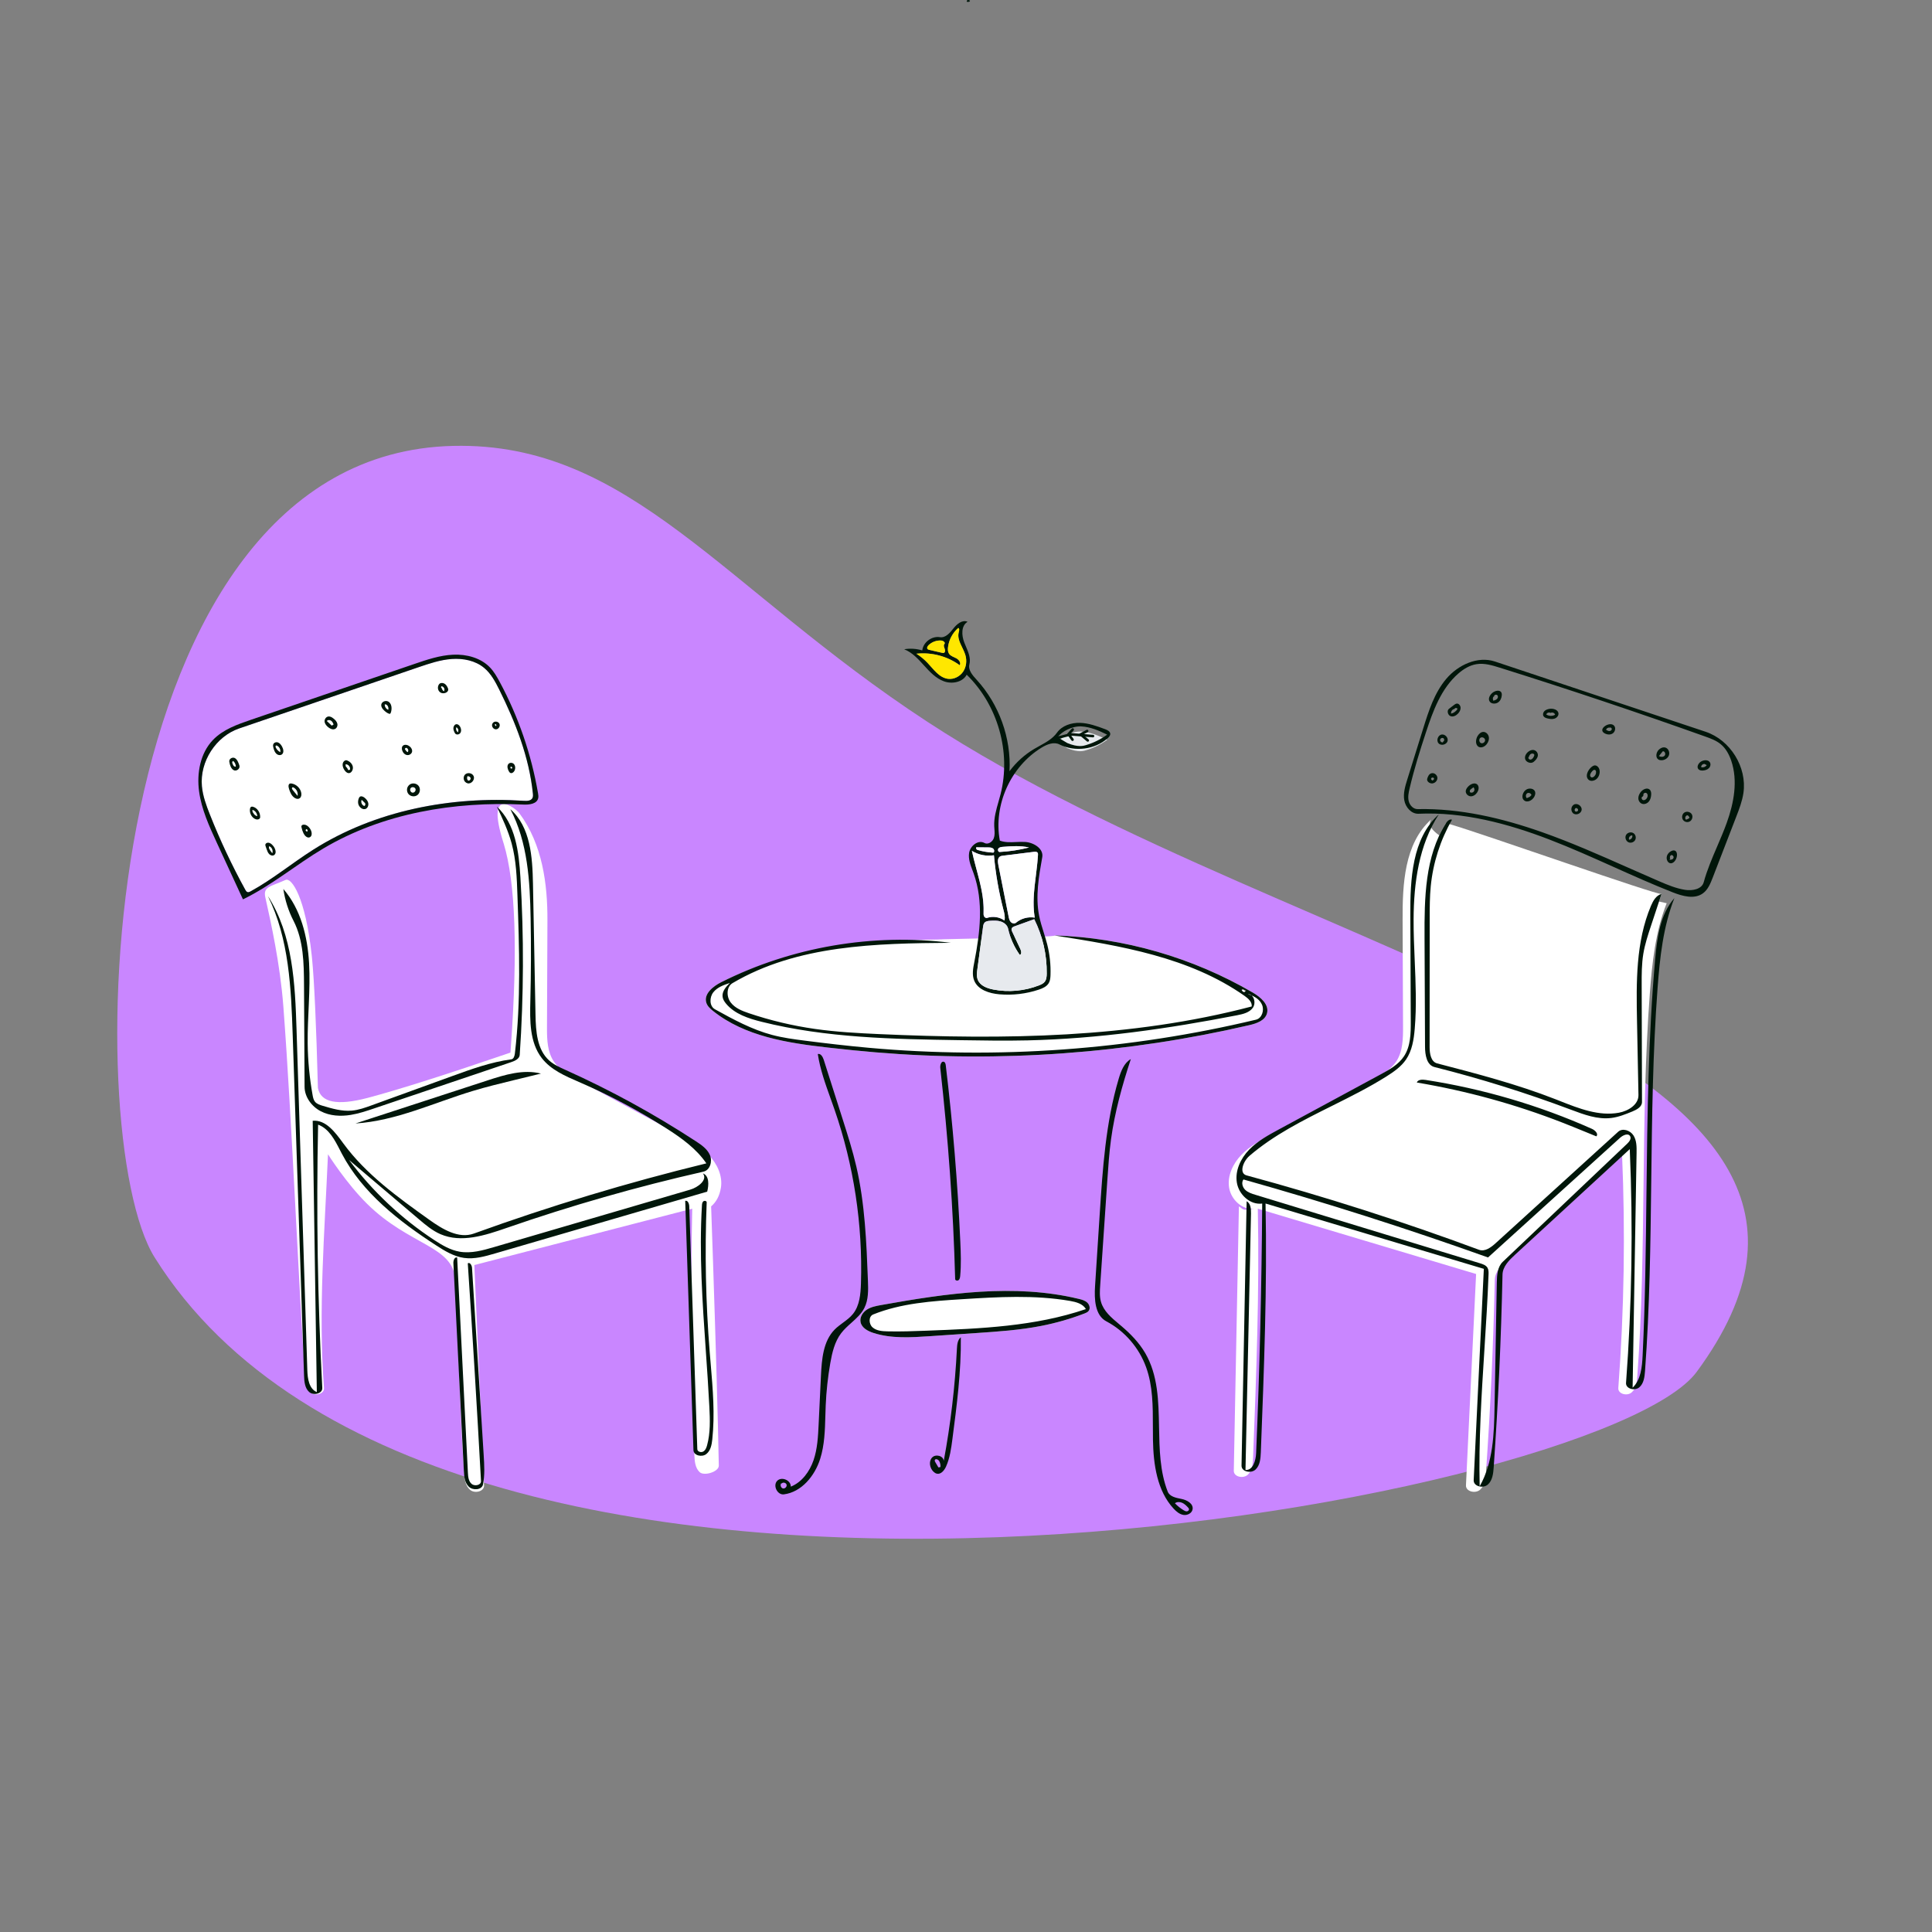 <svg width="380" height="380" viewBox="0 0 380 380" fill="none" xmlns="http://www.w3.org/2000/svg">
<rect x="0" y="0" width="380" height="380" fill="#808080" stroke="none"/>
<path fill-rule="evenodd" clip-rule="evenodd" d="M208.01 146.02C208.824 144.881 210.875 143.8 212.67 143.888C214.465 143.977 216.156 144.72 217.767 145.509C216.537 146.406 215.153 147.096 213.692 147.54C213.23 147.681 212.185 148.096 209.928 147.164" fill="#E7EAEE"/>
<path fill-rule="evenodd" clip-rule="evenodd" d="M333.713 269.836C380 207.034 256.007 190.144 182.353 141.932C142.218 115.66 123.862 86.92 89.173 87.701C18.257 89.296 15.355 223.254 30.415 247.318C87.199 338.058 314.555 295.83 333.713 269.836Z" fill="#C986FF"/>
<path fill-rule="evenodd" clip-rule="evenodd" d="M186.96 184.777C171.492 184.777 155.754 186.238 141.871 193.176C140.235 193.994 138.347 195.513 138.937 197.264C139.159 197.921 139.7 198.408 140.238 198.838C146.528 203.863 154.889 205.14 162.848 206.042C165.941 206.393 169.038 206.714 172.139 206.974C196.748 209.035 221.669 207.226 245.738 201.631C247.155 201.301 248.805 200.74 249.199 199.322C249.677 197.596 247.947 196.123 246.415 195.229C234.559 188.318 221.01 184.419 207.341 183.985C209.773 184.364 174.982 184.866 186.96 184.777Z" fill="white"/>
<path fill-rule="evenodd" clip-rule="evenodd" d="M98.215 135.674C101.407 142.101 104.076 148.911 104.811 156.06C104.843 156.368 104.867 156.697 104.724 156.971C104.435 157.525 103.671 157.553 103.051 157.512C88.676 156.565 73.818 159.394 61.623 167.118C57.454 169.758 53.625 172.94 49.302 175.314C49.111 175.419 48.894 175.525 48.685 175.464C48.475 175.402 48.348 175.193 48.242 175C45.615 170.224 43.288 165.28 41.279 160.209C40.567 158.411 39.889 156.569 39.712 154.642C39.268 149.789 42.461 144.838 47.042 143.274C58.784 139.265 70.526 135.257 82.267 131.248C84.414 130.515 86.589 129.777 88.849 129.613C91.109 129.449 93.502 129.923 95.245 131.382C96.587 132.504 97.434 134.102 98.215 135.674Z" fill="white"/>
<path d="M141.38 288.268C141.404 289.479 138.5 290.378 137.613 289.551C136.725 288.724 136.62 287.38 136.573 286.17C135.941 269.861 135.815 254.048 136.151 237.731L93.296 248.819L95.211 292.144C95.27 293.371 93.368 293.828 92.441 293.019C91.513 292.21 91.361 290.851 91.276 289.625C90.393 277.005 90.237 264.327 89.542 251.715C89.173 245.034 80.576 245.034 72.221 236.794C68.061 232.691 64.511 227.031 64.511 227.031C63.851 242.354 62.576 257.715 63.725 273.009C63.813 274.172 62.011 274.644 61.121 273.888C60.267 273.162 60.09 271.944 60.002 270.819L59.991 270.679C58.807 254.669 57.439 220.409 55.733 197.967C55.087 189.469 53.258 181.329 52.187 176.499C51.714 174.367 53.194 174.404 56.156 173.074C57.368 172.529 60.078 176.522 61.307 187.854L61.368 188.451C61.812 192.959 62.199 201.468 62.53 213.978C63.066 216.845 66.297 217.508 72.221 215.966L72.453 215.905C78.526 214.285 87.84 211.329 100.397 207.034L100.484 205.851C101.852 186.832 101.386 173.541 99.086 165.977L99.014 165.745C95.398 154.231 101.435 158.991 102.121 159.911C106.713 166.069 107.702 173.939 107.673 181.033L107.585 202.363C107.586 204.59 107.692 206.914 108.912 208.761C109.959 210.345 111.674 211.335 113.351 212.245L134.078 223.454C135.989 224.494 137.89 225.597 139.394 227.158C141.048 228.876 142.174 231.269 141.792 233.62C141.537 235.188 140.897 236.408 139.87 237.281L140.246 248.251C140.817 265.338 141.195 278.676 141.38 288.268Z" fill="white"/>
<path d="M242.673 289.281C242.65 290.492 244.54 290.885 245.428 290.058C246.315 289.23 246.42 287.887 246.467 286.676C247.099 270.368 247.732 254.048 247.396 237.731C261.708 242.014 276.02 246.297 290.331 250.58C289.666 264.435 289.001 278.289 288.336 292.144C288.277 293.372 290.179 293.828 291.106 293.019C292.034 292.21 292.185 290.851 292.271 289.625C293.154 277.005 293.732 264.363 294.005 251.715C294.039 250.14 295.286 248.89 296.447 247.822C303.977 240.892 311.506 233.961 319.036 227.031C319.696 242.354 319.451 257.715 318.302 273.009C318.214 274.172 320.016 274.644 320.905 273.888C321.795 273.132 321.95 271.842 322.036 270.679C323.888 245.632 322.632 220.433 324.501 195.387C324.95 189.367 325.6 183.271 327.813 177.652C323.851 176.731 277.561 167.206 281.483 161.185C276.198 165.933 275.845 173.939 275.874 181.033C275.903 187.995 275.932 194.957 275.961 201.919C275.971 204.278 275.936 206.791 274.635 208.761C273.546 210.409 271.735 211.413 269.995 212.354C263.344 215.95 256.693 219.547 250.041 223.143C247.942 224.279 245.807 225.441 244.153 227.158C242.499 228.876 241.373 231.27 241.755 233.62C242.137 235.971 244.372 238.056 246.738 237.739C244.231 238.272 244.473 237.707 243.677 237.281C243.342 254.614 243.008 271.948 242.673 289.281Z" fill="white"/>
<path d="M324.733 182.082C325.422 179.998 326.111 177.914 326.8 175.831C325.84 176.07 291.654 163.994 285.366 162.168C284.751 161.99 284.403 161.909 284.379 161.948C280.252 168.475 280.156 176.673 280.19 184.394C280.222 191.564 280.254 198.735 280.286 205.905C280.293 207.485 280.611 209.488 282.144 209.874C291.214 212.156 300.155 214.949 308.911 218.235C311.493 219.204 314.192 220.234 316.929 219.891C318.368 219.711 319.729 219.158 321.072 218.611C321.943 218.255 322.962 217.692 322.959 216.752C322.939 209.068 322.918 201.384 322.898 193.7C322.892 191.663 322.888 189.615 323.219 187.605C323.531 185.719 324.133 183.896 324.733 182.082Z" fill="white"/>
<path fill-rule="evenodd" clip-rule="evenodd" d="M190.204 0.342C190.442 0.408 190.819 0.363 190.781 0.119C190.639 0.046 190.479 -0.029 190.325 0.012C190.17 0.053 190.069 0.277 190.194 0.377L190.204 0.342Z" fill="#00160A"/>
<path fill-rule="evenodd" clip-rule="evenodd" d="M341.49 160.655L336.862 172.639C336.416 173.792 335.921 175.012 334.911 175.73C333.225 176.93 330.894 176.256 328.967 175.497C325.045 173.953 321.199 172.229 317.353 170.505L317.353 170.505L317.353 170.505C313.174 168.631 308.995 166.758 304.721 165.116C296.512 161.963 287.803 159.656 279.013 160.054C277.61 160.117 276.456 158.794 276.208 157.417C275.959 156.041 276.38 154.641 276.797 153.306L279.94 143.235C281.01 139.804 282.135 136.273 284.458 133.524C286.781 130.775 290.635 128.98 294.057 130.12L335.467 143.926C340.342 145.551 343.652 150.909 342.909 155.974C342.672 157.59 342.079 159.131 341.49 160.655ZM286.835 132.476C283.456 135.408 281.854 139.829 280.458 144.069C279.261 147.703 278.117 151.357 277.247 155.081C277.054 155.903 276.876 156.764 277.08 157.583C277.283 158.402 277.987 159.161 278.835 159.143C287.17 158.968 295.429 160.904 303.288 163.672C309.044 165.699 314.625 168.171 320.206 170.643C322.245 171.546 324.285 172.449 326.333 173.331C327.982 174.041 329.658 174.743 331.434 175.021C332.866 175.245 334.717 174.915 335.1 173.522C335.767 171.095 336.761 168.779 337.755 166.461L337.755 166.461C338.409 164.936 339.063 163.411 339.625 161.852C341.041 157.925 341.854 153.556 340.506 149.606C340.089 148.381 339.447 147.197 338.446 146.373C337.56 145.642 336.453 145.241 335.369 144.854C321.996 140.084 308.531 135.572 294.982 131.322C293.502 130.857 291.955 130.39 290.421 130.63C289.074 130.84 287.863 131.584 286.835 132.476ZM326.8 175.831L324.733 182.082C324.133 183.896 323.531 185.719 323.22 187.605C322.888 189.615 322.893 191.663 322.898 193.7L322.959 216.752C322.962 217.692 321.943 218.255 321.072 218.611C319.729 219.158 318.368 219.711 316.929 219.891C314.225 220.23 311.557 219.228 309.003 218.27L308.911 218.235C300.155 214.949 291.214 212.156 282.144 209.874C280.611 209.488 280.293 207.485 280.286 205.905L280.19 184.394C280.156 176.673 280.252 168.475 284.379 161.948C284.653 161.515 285.116 161.034 285.589 161.23C283.298 165.224 281.864 169.707 281.414 174.289C281.207 176.397 281.205 178.519 281.204 180.637L281.187 205.942C281.186 207.217 281.434 208.835 282.669 209.157C290.511 211.197 298.375 213.244 305.921 216.197C306.218 216.313 306.517 216.431 306.816 216.55C310.57 218.033 314.487 219.581 318.422 218.856C320.275 218.514 322.301 217.257 322.264 215.375L321.981 200.935C321.83 193.235 321.727 185.273 324.719 178.176C325.14 177.176 325.746 176.093 326.8 175.831ZM278.667 212.917C288.467 214.56 298.088 217.209 307.318 220.809C308.831 221.398 310.333 222.013 311.834 222.629L313.975 223.505C314.46 223.028 313.732 222.306 313.104 222.026C302.712 217.395 291.668 214.148 280.377 212.404C279.735 212.305 278.885 212.322 278.667 212.917ZM292.823 144.907C292.933 145.433 292.73 145.991 292.391 146.402C292.022 146.85 291.393 147.159 290.875 146.909C290.153 146.56 290.205 145.447 290.632 144.754C290.878 144.356 291.252 143.989 291.711 143.96C292.235 143.927 292.713 144.38 292.823 144.907ZM291.283 146.153C291.656 146.32 292.141 145.953 292.096 145.538C292.051 145.123 291.498 144.875 291.17 145.123C290.842 145.371 290.91 145.986 291.283 146.153ZM314.177 153.062C314.727 152.433 314.843 151.285 314.216 150.75C314.095 150.646 313.951 150.57 313.798 150.55C313.451 150.506 313.131 150.748 312.871 151.003C312.296 151.571 311.823 152.556 312.308 153.217C312.75 153.82 313.688 153.621 314.177 153.062ZM313.175 151.676C313.307 151.539 313.466 151.392 313.646 151.42C313.991 151.473 313.984 152.035 313.816 152.369C313.627 152.745 313.165 153.093 312.878 152.801C312.583 152.5 312.882 151.979 313.175 151.676ZM324.447 155.286C324.759 155.545 324.798 155.991 324.762 156.384C324.72 156.843 324.598 157.313 324.292 157.671C323.985 158.028 323.46 158.244 322.999 158.1C322.555 157.96 322.27 157.515 322.243 157.072C322.215 156.629 322.406 156.195 322.672 155.83C323.073 155.28 323.917 154.846 324.447 155.286ZM323.844 155.99C323.572 155.807 323.087 156.113 323.26 156.384L323.119 156.664C322.769 156.705 322.835 157.294 323.179 157.371C323.523 157.448 323.85 157.166 323.988 156.858C324.119 156.566 324.116 156.174 323.844 155.99ZM304.726 139.43C304.371 139.495 304.01 139.616 303.759 139.874C303.507 140.132 303.4 140.555 303.59 140.861C303.753 141.125 304.079 141.235 304.382 141.308C304.825 141.416 305.297 141.486 305.732 141.35C306.168 141.214 306.55 140.817 306.533 140.363C306.504 139.595 305.485 139.293 304.726 139.43ZM305.018 140.206C305.331 140.031 305.786 140.229 305.87 140.576C305.345 140.892 304.635 140.871 304.129 140.524C304.235 140.199 304.673 140.035 304.968 140.209L305.018 140.206ZM244.193 288.268L245.196 236.267C245.993 236.694 246.075 237.78 246.056 238.681L244.972 289.126C246.435 289.227 247.002 287.281 247.063 285.82C247.753 269.464 248.151 253.096 248.258 236.725C245.891 237.042 243.657 234.958 243.275 232.607C242.892 230.256 244.018 227.863 245.672 226.145C247.327 224.427 249.462 223.265 251.561 222.13L271.515 211.34C273.255 210.4 275.065 209.396 276.155 207.747C277.456 205.778 277.49 203.264 277.48 200.906L277.394 180.02C277.365 172.925 277.718 164.92 283.003 160.172C279.081 166.193 278.066 173.647 278.038 180.827C278.027 183.534 278.142 186.242 278.257 188.95L278.257 188.95C278.448 193.425 278.638 197.897 278.26 202.354C278.082 204.465 277.744 206.65 276.546 208.399C275.582 209.807 274.142 210.811 272.697 211.721C269.27 213.88 265.623 215.699 261.981 217.516L261.981 217.516L261.981 217.516L261.981 217.516L261.98 217.516L261.98 217.516L261.98 217.516L261.98 217.516L261.98 217.516L261.98 217.516L261.98 217.516L261.98 217.516L261.979 217.516L261.979 217.516L261.979 217.516C256.268 220.365 250.569 223.208 245.75 227.343C244.533 228.388 243.628 230.763 245.177 231.182C260.631 235.365 275.893 240.25 290.902 245.816C292.064 246.246 293.261 245.351 294.176 244.519L318.273 222.602C319.142 221.811 320.653 222.331 321.283 223.323C321.913 224.314 321.914 225.563 321.894 226.737L321.114 272.945C322.745 271.375 322.972 268.888 323.082 266.63C323.597 256.005 323.717 245.363 323.837 234.721V234.721C324.011 219.338 324.185 203.958 325.552 188.641C325.931 184.391 326.524 179.857 329.333 176.639C327.12 182.258 326.47 188.353 326.021 194.374C325.084 206.93 324.932 219.526 324.781 232.121C324.63 244.649 324.479 257.176 323.556 269.666C323.47 270.828 323.315 272.118 322.425 272.874C321.536 273.631 319.734 273.159 319.821 271.996C320.97 256.702 321.216 241.341 320.555 226.018L297.967 246.808C296.806 247.877 295.559 249.127 295.525 250.702C295.252 263.35 294.674 275.992 293.791 288.612C293.705 289.838 293.553 291.197 292.626 292.006C291.699 292.815 289.796 292.358 289.855 291.131L291.851 249.566L248.916 236.717C249.252 253.035 248.619 269.355 247.987 285.663C247.94 286.873 247.835 288.217 246.947 289.044C246.06 289.871 244.17 289.479 244.193 288.268ZM295.582 248.176L320.044 224.952C320.462 224.556 320.913 223.966 320.624 223.469C320.238 222.804 319.22 223.271 318.65 223.787L292.677 247.326C276.824 241.662 260.775 236.544 244.568 231.984C244.125 232.591 244.372 233.496 244.911 234.02C245.45 234.544 246.199 234.78 246.919 235L291.106 248.474C291.662 248.643 292.268 248.85 292.568 249.347C292.804 249.739 292.795 250.224 292.778 250.68C292.593 255.604 292.279 260.524 291.966 265.444L291.966 265.444L291.966 265.444L291.966 265.444L291.966 265.445L291.966 265.445L291.966 265.445L291.966 265.445L291.966 265.445L291.966 265.446L291.966 265.446L291.966 265.446L291.966 265.446L291.966 265.447L291.966 265.447C291.395 274.408 290.824 283.366 291.031 292.338C293.698 287.661 293.863 282.024 293.96 276.645L294.403 252.256C294.429 250.801 294.525 249.18 295.582 248.176ZM326.176 149.38C326.352 149.492 326.564 149.53 326.771 149.532C327.397 149.536 328.04 149.162 328.254 148.564C328.468 147.966 328.143 147.194 327.537 147.032C327.072 146.908 326.575 147.144 326.236 147.491C325.734 148.005 325.571 148.997 326.176 149.38ZM327.037 147.777C327.432 147.68 327.688 148.318 327.417 148.627C327.146 148.936 326.647 148.905 326.29 148.708L327.025 147.792L327.037 147.777ZM284.985 139.424L285.942 138.69C286.132 138.544 286.337 138.392 286.57 138.385C286.961 138.374 287.274 138.808 287.28 139.235C287.285 139.661 287.056 140.053 286.776 140.35C286.382 140.768 285.799 141.057 285.284 140.849C284.769 140.642 284.536 139.769 284.985 139.424ZM286.677 139.44C286.578 139.202 286.215 139.182 286.095 139.408L286.044 139.454C285.657 139.498 285.348 139.94 285.413 140.359C285.923 140.251 286.389 139.912 286.677 139.44ZM301.777 156.701C301.929 156.411 302.029 156.067 301.939 155.75C301.753 155.1 300.883 154.957 300.299 155.251C299.551 155.629 299.119 156.795 299.73 157.384C300.338 157.97 301.379 157.459 301.777 156.701ZM300.882 156.722L300.31 156.987C300.039 156.749 300.072 156.233 300.37 156.034C300.667 155.835 301.127 156.023 301.218 156.381L300.883 156.721L300.882 156.722ZM300.029 149.427C299.794 148.889 300.088 148.263 300.573 147.871C300.856 147.641 301.234 147.465 301.618 147.513C302.176 147.584 302.53 148.128 302.474 148.615C302.418 149.102 302.053 149.522 301.64 149.856C301.155 150.248 300.265 149.964 300.029 149.427ZM301.144 148.265C300.932 148.371 300.816 148.576 300.727 148.773L300.754 148.858C300.431 148.953 300.7 149.444 301.038 149.402C301.375 149.359 301.569 149.053 301.698 148.779C301.753 148.662 301.807 148.531 301.76 148.411C301.683 148.211 301.355 148.16 301.144 148.265ZM290.569 155.822C290.836 155.396 290.95 154.789 290.642 154.394C290.165 153.783 289.202 154.195 288.698 154.782C288.503 155.009 288.323 155.275 288.296 155.58C288.249 156.127 288.757 156.61 289.279 156.625C289.8 156.639 290.282 156.281 290.569 155.822ZM289.321 155.212L289.82 154.852C290.025 155.048 290.064 155.407 289.908 155.647C289.752 155.887 289.419 155.978 289.172 155.848C289.001 155.668 289.097 155.303 289.332 155.242L289.321 155.212ZM295.25 136.128C295.386 136.313 295.398 136.55 295.38 136.772C295.335 137.302 295.112 137.849 294.64 138.164C294.167 138.479 293.416 138.471 293.055 138.052C292.591 137.512 292.998 136.704 293.563 136.252C294.043 135.867 294.894 135.644 295.25 136.128ZM294.453 136.695C294.217 136.53 293.78 136.745 293.875 137.001L293.72 137.042C293.589 137.287 293.594 137.587 293.731 137.829C294.013 137.744 294.306 137.636 294.488 137.423C294.67 137.209 294.689 136.86 294.453 136.695ZM336.304 149.926C335.96 149.392 335.106 149.454 334.559 149.795C334.032 150.124 333.646 150.879 334.083 151.314C334.304 151.536 334.656 151.577 334.974 151.552C335.402 151.519 335.839 151.378 336.132 151.074C336.424 150.769 336.531 150.279 336.304 149.926ZM335.151 150.22L335.694 150.481C335.482 150.828 335.013 151.007 334.614 150.892C334.558 150.601 334.814 150.293 335.119 150.283L335.151 150.22ZM317.217 144.242C316.749 144.569 316.101 144.511 315.605 144.232C315.418 144.127 315.236 143.979 315.172 143.769C315.05 143.376 315.389 142.994 315.728 142.774C316.26 142.428 317.036 142.255 317.466 142.728C317.851 143.153 317.685 143.916 317.217 144.242ZM317.019 143.42C317.045 143.185 316.72 142.979 316.567 143.155L316.537 143.099C316.264 143.094 315.995 143.266 315.878 143.52C316.072 143.646 316.278 143.776 316.507 143.789C316.737 143.803 316.993 143.655 317.019 143.42ZM321.307 163.888C320.836 163.557 320.092 163.731 319.818 164.237C319.543 164.743 319.801 165.462 320.335 165.677C320.797 165.863 321.381 165.653 321.618 165.216C321.855 164.779 321.714 164.174 321.307 163.888ZM320.403 165.088C320.291 164.708 320.652 164.274 321.045 164.313C321.151 164.701 320.824 165.144 320.422 165.157L320.403 165.088ZM329.578 167.395C329.804 167.586 329.855 167.946 329.836 168.263C329.785 169.141 329.031 170.085 328.321 169.717C327.913 169.505 327.729 168.915 327.85 168.428C327.97 167.941 328.338 167.568 328.754 167.375C329.02 167.251 329.348 167.2 329.578 167.395ZM328.712 168.193C328.47 168.262 328.358 168.65 328.518 168.866L328.35 169.085C328.677 169.141 329.105 169.044 329.169 168.679C329.217 168.403 328.954 168.124 328.712 168.193ZM331.095 161.351C331.197 161.465 331.325 161.555 331.467 161.614C331.718 161.718 332.012 161.718 332.264 161.612C332.795 161.39 333.044 160.672 332.763 160.172C332.482 159.672 331.736 159.505 331.266 159.838C330.796 160.17 330.711 160.924 331.095 161.351ZM331.624 161.229C331.294 160.985 331.517 160.344 331.928 160.354C332.112 160.465 332.251 160.647 332.308 160.852C332.119 161.027 331.884 161.152 331.632 161.21L331.624 161.229ZM280.714 153.18C280.845 152.727 281.061 152.196 281.587 152.083C282.151 151.962 282.687 152.466 282.718 152.967C282.75 153.472 282.346 154.002 281.768 154.083C281.19 154.164 280.572 153.671 280.714 153.18ZM281.537 153.027C281.369 153.221 281.601 153.552 281.879 153.514L281.846 153.418C282.027 153.378 282.12 153.165 282.015 153.032C281.91 152.899 281.646 152.896 281.537 153.027ZM284.728 145.713C284.863 145.064 284.226 144.382 283.571 144.473C282.823 144.577 282.441 145.658 282.956 146.21C283.472 146.762 284.575 146.453 284.728 145.713ZM283.823 146.009C283.536 146.076 283.218 145.811 283.248 145.518C283.278 145.226 283.669 145.035 283.909 145.205C284.148 145.375 284.079 145.826 283.795 145.902L283.823 146.009ZM309.107 158.864C309.174 158.635 309.317 158.43 309.507 158.295C310.142 157.843 311.169 158.481 311.089 159.277C311.009 160.074 309.878 160.477 309.346 159.898C309.099 159.63 309.005 159.22 309.107 158.864ZM310.381 159.387C310.446 159.144 310.193 158.878 309.958 158.942C309.724 159.005 309.628 159.366 309.799 159.546C309.969 159.726 310.317 159.631 310.381 159.387Z" fill="#00160A"/>
<path fill-rule="evenodd" clip-rule="evenodd" d="M86.477 134.463C86.369 134.543 86.298 134.654 86.245 134.768C86.004 135.283 86.152 135.956 86.702 136.247C87.252 136.538 88.138 136.227 88.159 135.673C88.167 135.496 88.094 135.324 88.011 135.162C87.876 134.896 87.701 134.63 87.421 134.467C87.141 134.304 86.732 134.272 86.477 134.463ZM86.843 135.293C86.674 135.247 86.728 134.977 86.905 134.981C87.36 135.1 87.572 135.645 87.292 135.975C87.067 135.793 86.909 135.551 86.845 135.292L86.843 135.293ZM65.834 143.401C65.415 143.554 64.947 143.338 64.601 143.07C64.222 142.778 63.892 142.386 63.844 141.93C63.797 141.473 64.128 140.965 64.617 140.922C64.961 140.891 65.28 141.08 65.546 141.285C65.903 141.559 66.236 141.896 66.343 142.315C66.451 142.735 66.264 143.244 65.834 143.401ZM64.285 141.819L65.232 142.699L65.251 142.731L65.618 142.487C65.501 142.214 65.373 141.928 65.121 141.752C64.87 141.577 64.454 141.571 64.285 141.819ZM55.512 148.326C55.883 147.956 55.73 147.298 55.472 146.833C55.285 146.498 55.038 146.172 54.692 146.037C54.346 145.902 53.888 146.031 53.751 146.393C53.666 146.618 53.719 146.873 53.781 147.106C53.895 147.532 54.049 147.97 54.366 148.259C54.683 148.549 55.207 148.63 55.512 148.326ZM54.25 147.037C54.214 146.961 54.181 146.877 54.194 146.794C54.209 146.707 54.276 146.633 54.358 146.616C54.88 146.771 55.236 147.386 55.128 147.945C54.753 147.753 54.44 147.429 54.25 147.037ZM58.969 156.985C58.416 157.413 57.63 156.826 57.292 156.221C57.065 155.812 56.894 155.374 56.786 154.921C56.719 154.641 56.712 154.28 56.97 154.142C57.094 154.076 57.246 154.086 57.386 154.111C58.322 154.276 59.108 155.061 59.259 155.978C59.318 156.34 59.263 156.758 58.969 156.985ZM57.428 154.984C57.382 155.124 57.481 155.265 57.575 155.38L58.523 156.537C58.686 155.854 58.27 155.086 57.602 154.833C57.522 154.848 57.452 154.908 57.428 154.984ZM139.642 227.215C140.153 228.433 139.657 230.155 138.367 230.448C125.258 233.421 112.316 237.121 99.621 241.527C95.414 242.987 90.73 244.518 86.644 242.752C85.056 242.065 83.712 240.931 82.394 239.812L68.652 228.148C73.259 234.32 78.958 239.678 85.408 243.902C86.951 244.913 88.584 245.878 90.403 246.192C92.667 246.584 94.967 245.932 97.172 245.286L135.762 233.987C137.304 233.536 139.234 232.056 138.25 230.79C139.524 231.259 139.43 233.067 139.098 234.38L97.351 246.543C95.373 247.119 93.322 247.702 91.281 247.418C89.253 247.136 87.448 246.028 85.733 244.914C78.432 240.175 71.281 234.612 67.237 226.918C67.119 226.694 67.002 226.465 66.883 226.235C65.825 224.179 64.698 221.991 62.567 221.204C62.2 238.467 62.474 255.743 63.39 272.985C63.451 274.142 61.637 274.554 60.785 273.766C59.934 272.979 59.838 271.692 59.8 270.534L57.576 203.759C57.263 194.373 56.871 184.656 52.693 176.239C57.606 183.898 58.042 193.486 58.329 202.573L60.446 269.497C60.498 271.156 60.78 273.167 62.316 273.806L61.505 220.44C64.099 220.206 65.954 222.742 67.493 224.847L67.522 224.886C71.99 230.995 78.264 235.505 84.428 239.907C87.025 241.762 90.202 243.711 93.206 242.624C108.182 237.203 123.453 232.593 138.93 228.82C136.947 225.9 133.986 223.799 131.009 221.896C125.669 218.484 120.056 215.497 114.241 212.972C114.106 212.913 113.97 212.854 113.834 212.795C111.139 211.629 108.333 210.415 106.553 208.102C104.157 204.991 104.213 200.716 104.313 196.795C104.451 191.409 104.47 186.019 104.369 180.632C104.232 173.284 103.803 165.666 100.379 159.158C104.34 162.639 104.728 168.552 104.829 173.815L105.327 199.616C105.389 202.837 105.622 206.45 108.029 208.599C108.935 209.408 110.062 209.915 111.171 210.414L111.248 210.449C120.135 214.45 128.709 219.143 136.866 224.471C137.974 225.194 139.132 225.997 139.642 227.215ZM92.761 291.862C93.371 292.391 94.652 292.105 94.609 291.319C93.827 277.035 92.959 262.754 92.007 248.479C92.429 248.208 92.81 248.882 92.84 249.368L95.135 286.204C95.255 288.129 95.374 290.078 95.003 291.974C94.789 293.067 93.02 293.208 92.205 292.414C91.391 291.619 91.288 290.4 91.232 289.289L89.175 248.453C89.149 247.934 89.395 247.19 89.916 247.337L92.031 289.673C92.071 290.459 92.151 291.333 92.761 291.862ZM134.773 236.195L136.393 285.233C136.428 286.295 138.062 286.663 138.914 285.999C139.766 285.336 139.984 284.177 140.098 283.12C140.629 278.196 140.207 273.237 139.786 268.294L139.786 268.294C139.721 267.529 139.656 266.765 139.595 266.002C138.804 256.187 138.604 246.326 138.996 236.488C139.007 236.202 138.552 236.1 138.333 236.29C138.113 236.481 138.08 236.798 138.063 237.084C137.498 246.611 138.161 256.142 138.824 265.674C139.081 269.362 139.338 273.051 139.523 276.739C139.649 279.253 139.738 281.812 139.082 284.246C138.952 284.726 138.763 285.239 138.327 285.495C137.891 285.752 137.169 285.535 137.152 285.039L135.566 237.248C135.549 236.739 135.269 236.034 134.773 236.195ZM49.729 158.673C49.624 158.649 49.51 158.636 49.411 158.684C49.251 158.763 49.183 158.973 49.16 159.165C49.054 160.033 49.606 160.94 50.371 161.156C50.697 161.249 51.153 161.121 51.171 160.748C51.217 159.799 50.569 158.867 49.729 158.673ZM49.827 159.904C49.675 159.757 49.609 159.51 49.663 159.294C50.172 159.419 50.576 159.951 50.601 160.529C50.277 160.47 49.983 160.235 49.831 159.913L49.827 159.904ZM80.21 154.731C80.304 154.563 80.436 154.418 80.592 154.307C81.133 153.927 81.965 154.065 82.356 154.599C82.746 155.133 82.628 155.973 82.105 156.377C81.582 156.78 80.743 156.68 80.33 156.164C80.012 155.768 79.963 155.175 80.21 154.731ZM81.122 155.902C81.502 155.96 81.857 155.514 81.717 155.155C81.577 154.795 81.015 154.709 80.775 155.011C80.535 155.312 80.742 155.844 81.122 155.902ZM52.447 165.813C52.32 165.876 52.208 165.995 52.19 166.142C52.176 166.247 52.211 166.351 52.245 166.45L52.428 166.984C52.551 167.344 52.682 167.718 52.94 167.986C53.197 168.254 53.62 168.383 53.924 168.177C54.448 167.82 54.175 166.944 53.781 166.431C53.45 165.999 52.921 165.577 52.447 165.813ZM53.108 167.184C52.917 167.004 52.843 166.695 52.931 166.44C53.454 166.596 53.767 167.292 53.553 167.824L53.092 167.204L53.108 167.184ZM70.587 156.985C70.629 156.889 70.681 156.795 70.761 156.728C71.016 156.513 71.406 156.671 71.671 156.874C72.013 157.136 72.314 157.481 72.419 157.901C72.524 158.322 72.387 158.822 72.02 159.046C71.383 159.435 70.546 158.746 70.444 158C70.397 157.657 70.447 157.301 70.587 156.985ZM71.651 158.532C71.899 158.431 71.935 158.021 71.708 157.878L71.713 157.879L71.139 157.317C70.92 157.765 71.18 158.381 71.651 158.532ZM91.493 153.794C91.622 153.925 91.786 154.02 91.962 154.066C92.685 154.254 93.439 153.39 93.171 152.679C92.903 151.968 91.776 151.841 91.363 152.475C91.103 152.874 91.16 153.456 91.493 153.794ZM92.079 152.705C92.316 152.661 92.567 152.872 92.569 153.119C92.572 153.365 92.326 153.581 92.087 153.542C91.832 153.315 91.794 152.876 92.007 152.607L92.079 152.705ZM45.975 151.487C45.441 151.209 45.205 150.488 45.101 149.823C45.009 149.23 45.738 148.843 46.205 149.112C46.671 149.382 46.896 149.992 47.085 150.554C47.296 151.184 46.508 151.765 45.975 151.487ZM45.859 149.673C45.651 149.734 45.601 150.121 45.784 150.249L45.784 150.243C45.8 150.574 46.105 150.845 46.386 150.777C46.374 150.341 46.172 149.918 45.859 149.673ZM68.612 152.065C69.15 152.063 69.519 151.342 69.386 150.759C69.253 150.175 68.77 149.765 68.262 149.564C67.898 149.421 67.491 149.774 67.409 150.195C67.326 150.616 67.488 151.052 67.709 151.406C67.923 151.749 68.238 152.067 68.612 152.065ZM68.018 150.799L67.957 150.343C68.452 150.25 68.947 150.823 68.844 151.372C68.743 151.452 68.61 151.481 68.489 151.451C68.392 151.199 68.239 150.974 68.048 150.802L68.018 150.799ZM80.207 148.518C79.643 148.529 79.251 148.047 79.106 147.595C78.994 147.247 78.995 146.813 79.344 146.599C79.734 146.36 80.307 146.556 80.633 146.853C80.923 147.117 81.115 147.476 81.056 147.83C80.997 148.183 80.638 148.51 80.207 148.518ZM79.972 147.101C79.751 147.032 79.533 147.323 79.704 147.458L79.72 147.434C79.805 147.639 79.971 147.821 80.187 147.943C80.407 147.679 80.302 147.269 79.972 147.101ZM59.3 162.715C59.281 162.622 59.266 162.523 59.301 162.434C59.353 162.299 59.507 162.23 59.651 162.209C60.275 162.117 60.817 162.654 61.108 163.211C61.366 163.703 61.436 164.456 60.926 164.68C60.438 164.896 59.937 164.393 59.703 163.914C59.517 163.534 59.382 163.13 59.3 162.715ZM60.472 163.533C60.566 163.37 60.472 163.13 60.292 163.073L60.311 163.088C60.177 163.076 60.079 163.249 60.133 163.372C60.186 163.495 60.339 163.552 60.472 163.533ZM75.588 139.771C75.889 140.051 76.225 140.31 76.613 140.408C76.733 140.438 76.825 140.292 76.869 140.167C77.112 139.475 77.075 138.593 76.555 138.112C76.034 137.631 75.016 137.931 74.987 138.671C74.97 139.112 75.278 139.484 75.588 139.771ZM75.715 138.533C76.18 138.499 76.507 139.125 76.369 139.606C75.955 139.478 75.652 139.016 75.676 138.551L75.715 138.533ZM89.175 143.185C89.197 142.826 89.444 142.461 89.781 142.439C90.055 142.422 90.3 142.628 90.458 142.867C90.704 143.241 90.792 143.772 90.552 144.15C90.313 144.529 89.693 144.592 89.476 144.198C89.305 143.888 89.154 143.544 89.175 143.185ZM90.113 144.032L90.154 143.548L90.147 143.543C90.082 143.333 89.947 143.15 89.771 143.033C89.602 143.387 89.769 143.877 90.113 144.032ZM99.93 150.355C99.697 150.743 99.849 151.269 100.067 151.667C100.141 151.803 100.228 151.94 100.356 152.013C100.629 152.166 100.968 151.96 101.141 151.683C101.397 151.274 101.409 150.671 101.104 150.306C100.799 149.941 100.179 149.942 99.93 150.355ZM100.777 150.965C100.778 151.106 100.623 151.217 100.505 151.16C100.388 151.103 100.358 150.903 100.454 150.808C100.552 150.734 100.712 150.837 100.7 150.968L100.777 150.965ZM97.566 143.451C97.07 143.472 96.648 142.904 96.808 142.432C96.846 142.318 96.911 142.213 96.997 142.129C97.351 141.779 98.043 141.915 98.24 142.373C98.437 142.831 98.062 143.431 97.566 143.451ZM97.451 142.414C97.229 142.419 97.375 142.834 97.593 142.79L97.591 142.799C97.676 142.666 97.602 142.46 97.451 142.414Z" fill="#00160A"/>
<path fill-rule="evenodd" clip-rule="evenodd" d="M49.356 141.573C46.653 142.497 43.839 143.489 41.862 145.564C39.385 148.164 38.673 152.077 39.155 155.648C39.638 159.218 41.164 162.547 42.673 165.814C44.377 169.507 46.082 173.199 47.787 176.892C53.407 174.169 58.24 170.059 63.615 166.873C75.342 159.923 89.35 157.607 102.94 158.247C104.083 158.301 105.57 158.138 105.851 157.021C105.935 156.688 105.879 156.338 105.821 156C104.509 148.366 101.955 140.95 98.292 134.138C97.749 133.128 97.174 132.12 96.384 131.292C94.559 129.38 91.773 128.654 89.144 128.77C86.513 128.887 83.979 129.746 81.486 130.598C70.776 134.256 60.066 137.915 49.356 141.573ZM98.215 135.674C101.407 142.101 104.076 148.911 104.811 156.06C104.843 156.368 104.867 156.697 104.724 156.971C104.435 157.525 103.672 157.553 103.051 157.512C88.676 156.565 73.819 159.394 61.623 167.118C57.454 169.758 53.625 172.94 49.302 175.314C49.111 175.419 48.894 175.525 48.685 175.464C48.475 175.402 48.348 175.193 48.242 175C45.615 170.224 43.288 165.28 41.28 160.209C40.568 158.411 39.889 156.569 39.712 154.642C39.268 149.789 42.461 144.838 47.042 143.274C58.784 139.265 70.526 135.257 82.268 131.248C84.414 130.515 86.589 129.777 88.849 129.613C91.11 129.449 93.502 129.923 95.246 131.382C96.587 132.504 97.434 134.102 98.215 135.674Z" fill="#00160A"/>
<path fill-rule="evenodd" clip-rule="evenodd" d="M193.625 165.8C194.316 166.188 195.214 165.588 195.476 164.846C195.68 164.268 195.633 163.647 195.586 163.029C195.573 162.854 195.56 162.679 195.552 162.505C195.482 160.864 195.938 159.268 196.394 157.676C196.536 157.181 196.677 156.685 196.803 156.188C198.893 147.934 196.263 138.669 190.136 132.705C189.351 134.197 187.258 134.591 185.664 134.009C184.071 133.427 182.867 132.134 181.736 130.879C180.604 129.624 179.42 128.32 177.84 127.702C179.022 127.5 180.252 127.581 181.397 127.936C181.573 126.331 183.269 125.057 184.876 125.322C185.973 125.503 186.844 124.477 187.527 123.606C188.21 122.736 189.302 121.829 190.307 122.301C189.015 123.075 189.118 124.978 189.663 126.374C189.762 126.628 189.871 126.885 189.981 127.142C190.472 128.297 190.975 129.48 190.669 130.665C190.378 131.793 191.299 132.834 192.089 133.696C196.52 138.535 198.902 145.16 198.558 151.685C199.862 149.932 201.517 148.437 203.4 147.314C203.751 147.104 204.113 146.905 204.476 146.705C205.761 145.997 207.055 145.284 207.893 144.109C208.88 142.723 210.708 142.123 212.42 142.175C214.131 142.226 215.771 142.83 217.374 143.426C217.819 143.592 218.338 143.85 218.371 144.32C218.397 144.67 218.128 144.967 217.864 145.201C215.335 147.439 211.391 147.944 208.371 146.416C207.272 145.86 205.942 146.395 204.89 147.034C198.78 150.745 195.357 158.355 196.655 165.338C197.674 165.719 198.77 165.668 199.871 165.617C200.477 165.589 201.085 165.561 201.682 165.605C203.366 165.728 205.293 166.948 204.998 168.595C204.314 172.413 203.63 176.337 204.387 180.141C204.606 181.244 204.944 182.319 205.282 183.394C205.525 184.168 205.769 184.942 205.968 185.728C206.468 187.698 206.689 189.738 206.621 191.768C206.603 192.313 206.558 192.879 206.285 193.351C205.882 194.049 205.073 194.399 204.304 194.655C201.822 195.48 199.169 195.792 196.561 195.567C194.59 195.397 192.368 194.7 191.619 192.885C191.147 191.739 191.396 190.441 191.635 189.226C192.77 183.452 193.492 177.337 191.502 171.794C191.433 171.603 191.361 171.411 191.289 171.219C190.863 170.086 190.429 168.927 190.614 167.748C190.83 166.368 192.399 165.111 193.625 165.8ZM199.102 183.285L200.695 186.669C200.882 187.066 200.996 187.669 200.584 187.83C199.474 186.282 198.686 184.509 198.281 182.654C198.132 181.971 197.514 181.464 196.843 181.249C196.172 181.034 195.449 181.062 194.746 181.108C194.351 181.133 193.915 181.182 193.65 181.473C193.44 181.704 193.389 182.032 193.348 182.341L192.244 190.575C192.147 191.299 192.054 192.061 192.331 192.738C192.8 193.881 194.14 194.387 195.362 194.624C198.365 195.209 201.536 194.919 204.381 193.8C204.782 193.642 205.193 193.457 205.464 193.124C205.826 192.68 205.87 192.067 205.878 191.497C205.926 187.803 205.078 184.101 203.426 180.79L199.571 182.188C199.336 182.273 199.076 182.382 198.986 182.613C198.901 182.831 199.002 183.073 199.102 183.285ZM198.789 181.324C199.044 181.614 199.528 181.744 199.823 181.494C200.827 180.644 202.22 180.264 203.521 180.486C203.055 177.731 203.401 174.945 203.747 172.155C203.912 170.825 204.078 169.494 204.155 168.164C204.164 168.009 204.169 167.84 204.078 167.713C203.931 167.505 203.622 167.514 203.367 167.546L197.293 168.301C197.085 168.327 196.87 168.355 196.691 168.464C196.189 168.772 196.24 169.501 196.354 170.075L198.377 180.261C198.451 180.638 198.535 181.034 198.789 181.324ZM197.358 178.92C196.442 175.411 195.819 171.827 195.496 168.217C194.008 168.461 192.434 168.147 191.157 167.352C191.412 168.546 191.731 169.732 192.049 170.918C192.806 173.738 193.563 176.556 193.46 179.453L193.459 179.48C193.45 179.725 193.441 179.979 193.542 180.203C193.647 180.434 193.914 180.616 194.157 180.535C195.288 180.154 196.601 180.356 197.563 181.058C197.734 180.362 197.545 179.636 197.364 178.942L197.358 178.92ZM189.426 132.123C190.068 131.182 190.201 129.944 189.881 128.853C189.731 128.343 189.489 127.842 189.248 127.346C188.765 126.35 188.289 125.367 188.577 124.341C188.661 124.046 188.759 123.636 188.477 123.509C187.359 124.473 186.623 125.862 186.458 127.321C186.41 127.748 186.417 128.208 186.654 128.568C186.886 128.92 187.281 129.099 187.675 129.278C187.814 129.341 187.952 129.404 188.083 129.474C188.587 129.744 189.052 130.345 188.77 130.84C186.344 129.071 183.236 128.246 180.242 128.577C181.044 129.082 181.781 129.688 182.431 130.375C182.657 130.614 182.879 130.866 183.103 131.12C184.068 132.217 185.06 133.345 186.474 133.519C187.612 133.659 188.783 133.065 189.426 132.123ZM212.67 142.875C210.875 142.786 208.824 143.867 208.01 145.006L209.928 146.15C212.072 147.036 213.123 146.705 213.619 146.55C213.645 146.542 213.669 146.534 213.692 146.527C215.153 146.082 216.537 145.392 217.767 144.495C216.156 143.706 214.465 142.964 212.67 142.875ZM182.418 127.633C182.508 127.755 182.67 127.798 182.819 127.832L185.28 128.4C185.398 128.428 185.524 128.455 185.639 128.415C185.943 128.31 185.92 127.875 185.801 127.58C185.682 127.284 185.537 126.915 185.753 126.679C186.015 126.394 185.527 126.013 185.138 125.984C184.219 125.915 183.277 126.261 182.625 126.907C182.43 127.102 182.254 127.411 182.418 127.633ZM196.394 166.865C196.186 167.103 196.306 167.589 196.624 167.572C198.572 167.468 200.51 167.172 202.4 166.692C200.728 166.301 198.983 166.43 197.271 166.561C196.954 166.586 196.602 166.626 196.394 166.865ZM192.017 166.655C191.931 166.849 192.05 167.106 192.256 167.167C193.269 167.469 194.319 167.65 195.375 167.705C195.646 167.528 195.567 167.077 195.307 166.884C195.048 166.69 194.698 166.679 194.373 166.676L192.017 166.655ZM187.012 185.437C172.292 185.547 156.808 185.858 144.085 193.365C142.864 194.085 142.848 196.003 143.701 197.145C144.553 198.288 145.957 198.835 147.298 199.287C151.528 200.713 155.885 201.749 160.299 202.378C164.473 202.973 168.688 203.203 172.899 203.393C197.466 204.501 222.396 204.227 246.198 197.957C246.295 197.085 245.519 196.391 244.808 195.89C233.958 188.251 220.396 186.019 207.341 183.985C221.01 184.419 234.559 188.318 246.415 195.229C247.947 196.122 249.677 197.596 249.199 199.321C248.805 200.74 247.155 201.301 245.738 201.631C221.669 207.225 196.748 209.035 172.139 206.974C169.038 206.714 165.941 206.393 162.848 206.042C154.889 205.14 146.528 203.863 140.238 198.838C139.7 198.408 139.159 197.921 138.937 197.263C138.347 195.513 140.235 193.994 141.871 193.176C155.754 186.238 171.651 183.513 187.012 185.437ZM140.302 195.17C139.516 196.166 139.514 197.9 140.619 198.512C144.223 200.508 147.882 202.498 151.854 203.554C153.956 204.114 156.117 204.403 158.273 204.679C162.46 205.215 166.654 205.706 170.857 206.085C196.326 208.38 222.156 206.506 247.043 200.557C248.204 200.28 248.705 198.718 248.221 197.612C247.842 196.744 247.05 196.15 246.169 195.786C246.78 196.298 246.944 197.479 246.428 198.203C245.743 199.164 244.485 199.461 243.336 199.685C229.738 202.332 215.976 204.312 202.133 204.628C197.695 204.729 193.256 204.658 188.818 204.588C175.728 204.381 162.505 204.158 149.796 200.972C147.226 200.328 144.532 199.467 142.818 197.422C142.492 197.032 142.201 196.587 142.127 196.082C141.971 195.017 142.793 194.088 143.552 193.335C142.355 193.73 141.088 194.173 140.302 195.17ZM245.432 195.539C245.72 195.523 245.968 195.619 246.169 195.786C245.928 195.687 245.68 195.605 245.432 195.539ZM244.635 195.121C244.835 195.167 245.071 194.928 244.948 194.763L244.846 194.87C244.755 194.625 244.402 194.532 244.205 194.702C244.309 194.88 244.435 195.076 244.635 195.121ZM161.317 286.945C160.251 290.317 157.64 293.481 154.176 293.922C152.924 294.081 151.982 292.241 152.832 291.294C153.682 290.347 155.577 291.125 155.538 292.405C157.715 291.539 159.24 289.45 160.01 287.211C160.78 284.971 160.9 282.563 161.013 280.194L161.471 270.576C161.625 267.347 161.911 263.799 164.162 261.51C164.651 261.013 165.215 260.598 165.778 260.183C166.499 259.652 167.219 259.123 167.777 258.424C169.083 256.787 169.273 254.534 169.339 252.429C169.7 240.845 167.93 229.197 164.148 218.261C163.9 217.545 163.643 216.83 163.387 216.115L163.387 216.115L163.386 216.115L163.386 216.114L163.386 216.114C162.35 213.229 161.312 210.339 160.849 207.312C161.432 207.162 161.838 207.877 162.022 208.457L165.752 220.172C166.725 223.228 167.7 226.288 168.424 229.415C170.126 236.763 170.422 244.36 170.711 251.902C170.781 253.724 170.831 255.64 170.007 257.26C169.411 258.432 168.431 259.308 167.446 260.189L167.446 260.189C166.732 260.828 166.015 261.47 165.44 262.228C164.17 263.902 163.67 266.037 163.307 268.117C162.827 270.86 162.526 273.634 162.406 276.417C162.377 277.093 162.358 277.772 162.339 278.451L162.339 278.452C162.259 281.329 162.179 284.218 161.317 286.945ZM154.711 292.021C154.606 291.617 153.993 291.472 153.732 291.796L153.662 291.737C153.404 292.064 153.579 292.639 153.978 292.748C154.377 292.857 154.817 292.426 154.711 292.021ZM234.571 296.842C234.741 295.755 233.478 295.044 232.418 294.829L232.289 294.803C231.255 294.596 230.053 294.355 229.671 293.373C228.131 289.423 228.05 285.06 227.969 280.723C227.873 275.581 227.778 270.476 225.253 266.142C224.042 264.063 222.341 262.321 220.515 260.778C220.375 260.66 220.234 260.542 220.092 260.423C218.611 259.185 217.062 257.89 216.542 256.036C216.251 255.002 216.321 253.902 216.394 252.829L217.804 232.062C217.984 229.411 218.164 226.757 218.521 224.125C219.253 218.731 220.724 213.468 222.421 208.305C221.084 209.072 220.481 210.679 220.036 212.174C217.473 220.801 216.875 229.886 216.294 238.879L215.383 252.964C215.216 255.54 215.357 258.708 217.609 259.893C221.185 261.775 224.028 265.054 225.42 268.899C226.755 272.587 226.756 276.574 226.757 280.534C226.758 281.431 226.758 282.326 226.774 283.216C226.859 288.036 227.583 293.216 230.83 296.724C231.366 297.302 232.005 297.845 232.776 297.966C233.547 298.087 234.448 297.626 234.571 296.842ZM233.86 296.814C233.897 297.043 233.669 297.245 233.441 297.262C233.214 297.278 232.999 297.164 232.803 297.045C232.177 296.664 231.599 296.201 231.089 295.671C231.486 295.367 232.052 295.377 232.508 295.576C232.965 295.776 233.333 296.137 233.673 296.506C233.755 296.595 233.84 296.693 233.86 296.814ZM188.981 263.025C189.064 269.717 188.196 276.38 187.331 283.015C187.09 284.862 186.84 286.741 186.083 288.439C185.741 289.207 185.069 290.038 184.259 289.852C184.006 289.794 183.783 289.638 183.595 289.457C182.858 288.748 182.63 287.439 183.322 286.685C184.014 285.931 185.576 286.326 185.622 287.356C186.977 280.072 187.843 272.694 188.213 265.29C188.254 264.466 188.341 263.534 188.981 263.025ZM183.861 287.199C183.826 287.34 183.902 287.483 183.976 287.608L184.574 288.625L184.97 288.548C185.015 288.141 184.926 287.72 184.723 287.365C184.533 287.036 183.954 286.83 183.861 287.199ZM188.86 250.943C189.065 248.716 188.982 246.473 188.881 244.239C188.362 232.65 187.408 221.082 186.024 209.567C185.991 209.291 185.926 208.969 185.678 208.853C185.163 208.613 184.878 209.476 184.942 210.05C186.484 223.84 187.499 237.695 187.868 251.57C187.876 251.875 188.329 251.973 188.556 251.776C188.784 251.579 188.832 251.246 188.86 250.943Z" fill="#00160A"/>
<path d="M182.82 262.817C185.9 262.608 188.979 262.399 192.059 262.191C196.305 261.903 200.565 261.614 204.742 260.801C207.658 260.234 210.524 259.413 213.295 258.351C213.596 258.235 213.91 258.107 214.112 257.857C214.499 257.381 214.306 256.63 213.858 256.209C213.41 255.789 212.785 255.618 212.185 255.474C199.492 252.414 186.166 254.384 173.311 256.685C172.338 256.859 171.336 257.047 170.508 257.582C169.681 258.118 169.065 259.097 169.264 260.054C169.499 261.179 170.693 261.82 171.797 262.174C175.32 263.305 179.124 263.067 182.82 262.817" fill="white"/>
<path fill-rule="evenodd" clip-rule="evenodd" d="M182.82 262.817C185.9 262.608 188.979 262.399 192.059 262.191C196.305 261.903 200.565 261.614 204.742 260.801C207.658 260.234 210.524 259.413 213.295 258.351C213.596 258.235 213.91 258.107 214.112 257.857C214.499 257.381 214.306 256.63 213.858 256.209C213.41 255.789 212.785 255.618 212.185 255.474C199.492 252.414 186.166 254.384 173.311 256.685C172.338 256.859 171.336 257.047 170.508 257.582C169.681 258.118 169.065 259.097 169.264 260.054C169.499 261.179 170.693 261.82 171.797 262.174C175.32 263.305 179.124 263.067 182.82 262.817M213.581 257.48C203.593 260.894 192.853 261.327 182.292 261.728C179.7 261.826 177.106 261.924 174.513 261.859C173.489 261.834 172.376 261.748 171.615 261.071C170.854 260.393 170.809 258.912 171.758 258.531C177.272 256.316 183.331 255.907 189.271 255.534C196.34 255.091 203.489 254.667 210.467 255.875C211.661 256.082 212.989 256.435 213.581 257.48Z" fill="#00160A"/>
<path fill-rule="evenodd" clip-rule="evenodd" d="M61.486 215.403C60.877 212.038 60.553 208.621 60.517 205.201C60.464 199.95 61.09 194.698 60.793 189.455C60.497 184.213 59.163 178.81 55.733 174.857C56.048 177.033 56.725 179.155 57.729 181.107C59.705 184.947 59.772 189.46 59.796 193.786C59.833 200.443 59.869 207.099 59.906 213.755C59.917 215.785 61.307 217.642 63.098 218.572C64.888 219.502 67.007 219.61 68.995 219.286C70.575 219.028 72.1 218.514 73.618 218.001C82.611 214.965 91.604 211.929 100.597 208.893C101.32 208.649 102.173 208.245 102.225 207.478C103.016 195.853 103.061 184.177 102.358 172.546C102.055 167.541 101.385 162.05 97.728 158.652C98.838 161.008 99.953 163.38 100.635 165.896C101.532 169.205 101.656 172.669 101.774 176.097C102.131 186.471 102.487 196.894 101.272 207.201C101.214 207.69 101.042 208.298 100.558 208.362C96.554 208.893 92.717 210.282 88.917 211.661C83.65 213.573 78.384 215.484 73.117 217.396C71.836 217.861 70.537 218.33 69.18 218.446C67.239 218.613 65.317 218.048 63.449 217.489C62.894 217.323 62.302 217.133 61.942 216.676C61.661 216.318 61.567 215.851 61.486 215.403Z" fill="#00160A"/>
<path fill-rule="evenodd" clip-rule="evenodd" d="M69.92 220.972C77.901 220.459 85.292 216.911 92.931 214.596C95.618 213.782 98.349 213.117 101.078 212.454C102.852 212.022 104.626 211.591 106.4 211.159C102.931 210.271 99.291 211.392 95.89 212.501C87.233 215.325 78.576 218.148 69.92 220.972Z" fill="#00160A"/>
<path fill-rule="evenodd" clip-rule="evenodd" d="M210.857 144.203C210.595 144.211 210.359 144.248 209.984 144.338L207.811 144.907C207.694 144.937 207.586 144.964 207.491 144.988C207.356 145.022 207.273 145.16 207.307 145.296C207.341 145.431 207.479 145.514 207.615 145.48L208.397 145.278L209.874 144.888L209.985 144.86C210.401 144.755 210.626 144.717 210.873 144.71L210.936 144.71C211.397 144.727 213.564 144.941 214.962 145.032C215.101 145.041 215.222 144.935 215.231 144.796C215.24 144.656 215.134 144.535 214.995 144.526L214.466 144.489C213.074 144.384 211.249 144.206 210.888 144.203L210.857 144.203Z" fill="#00160A"/>
<path fill-rule="evenodd" clip-rule="evenodd" d="M211.153 143.303C211.049 143.21 210.889 143.218 210.795 143.322L209.977 144.235C209.883 144.339 209.892 144.499 209.996 144.593C210.1 144.686 210.26 144.677 210.354 144.573L211.173 143.661C211.266 143.557 211.257 143.396 211.153 143.303Z" fill="#00160A"/>
<path fill-rule="evenodd" clip-rule="evenodd" d="M210.04 144.228C209.926 144.31 209.901 144.468 209.983 144.582L210.745 145.633C210.827 145.746 210.986 145.772 211.099 145.69C211.212 145.607 211.237 145.449 211.155 145.336L210.393 144.284C210.311 144.171 210.153 144.146 210.04 144.228Z" fill="#00160A"/>
<path fill-rule="evenodd" clip-rule="evenodd" d="M214.05 143.661C213.985 143.538 213.832 143.49 213.708 143.556L212.401 144.246C212.277 144.312 212.23 144.465 212.295 144.589C212.361 144.712 212.514 144.76 212.638 144.694L213.945 144.004C214.068 143.938 214.116 143.785 214.05 143.661Z" fill="#00160A"/>
<path fill-rule="evenodd" clip-rule="evenodd" d="M212.407 144.338C212.317 144.445 212.331 144.605 212.438 144.695L213.785 145.824C213.892 145.914 214.052 145.9 214.142 145.793C214.232 145.686 214.218 145.526 214.111 145.436L212.764 144.306C212.656 144.216 212.497 144.23 212.407 144.338Z" fill="#00160A"/>
<path fill-rule="evenodd" clip-rule="evenodd" d="M200.584 187.83C200.996 187.669 200.882 187.066 200.695 186.669C200.164 185.541 199.633 184.413 199.102 183.285C199.002 183.073 198.901 182.831 198.986 182.613C199.076 182.382 199.336 182.273 199.571 182.188C200.856 181.722 202.141 181.256 203.426 180.79C205.078 184.101 205.926 187.803 205.878 191.497C205.871 192.067 205.826 192.68 205.465 193.124C205.193 193.457 204.782 193.643 204.381 193.8C201.536 194.919 198.365 195.209 195.362 194.625C194.14 194.387 192.8 193.881 192.331 192.738C192.054 192.062 192.147 191.299 192.244 190.576C192.612 187.831 192.98 185.086 193.348 182.341C193.389 182.032 193.44 181.704 193.65 181.473C193.915 181.182 194.351 181.133 194.746 181.108C195.449 181.062 196.172 181.035 196.843 181.249C197.514 181.464 198.132 181.972 198.281 182.654C198.686 184.51 199.475 186.282 200.584 187.83Z" fill="#E7EAEE"/>
<path fill-rule="evenodd" clip-rule="evenodd" d="M203.521 180.486C202.22 180.264 200.827 180.644 199.823 181.494C199.529 181.744 199.044 181.614 198.79 181.324C198.536 181.034 198.452 180.638 198.377 180.261C197.703 176.866 197.029 173.471 196.355 170.075C196.241 169.501 196.189 168.772 196.692 168.464C196.87 168.355 197.085 168.327 197.293 168.301C199.318 168.049 201.342 167.797 203.367 167.546C203.622 167.514 203.931 167.505 204.079 167.713C204.169 167.84 204.165 168.009 204.156 168.164C203.915 172.283 202.833 176.417 203.521 180.486Z" fill="white"/>
<path fill-rule="evenodd" clip-rule="evenodd" d="M191.157 167.353C192.434 168.148 194.008 168.461 195.496 168.217C195.819 171.827 196.442 175.411 197.358 178.921C197.541 179.621 197.736 180.355 197.563 181.058C196.602 180.356 195.288 180.154 194.157 180.535C193.914 180.616 193.647 180.434 193.542 180.203C193.437 179.972 193.451 179.707 193.46 179.453C193.607 175.337 192.018 171.382 191.157 167.353Z" fill="white"/>
<path fill-rule="evenodd" clip-rule="evenodd" d="M202.4 166.692C200.511 167.172 198.573 167.468 196.624 167.572C196.307 167.589 196.186 167.103 196.394 166.865C196.602 166.626 196.954 166.586 197.271 166.561C198.984 166.43 200.729 166.301 202.4 166.692Z" fill="white"/>
<path fill-rule="evenodd" clip-rule="evenodd" d="M195.375 167.705C194.319 167.65 193.269 167.469 192.256 167.167C192.051 167.106 191.931 166.849 192.017 166.655C192.803 166.662 193.588 166.669 194.373 166.676C194.698 166.679 195.048 166.69 195.308 166.884C195.567 167.077 195.647 167.528 195.375 167.705" fill="white"/>
<path fill-rule="evenodd" clip-rule="evenodd" d="M189.881 128.853C190.201 129.944 190.068 131.182 189.426 132.123C188.783 133.065 187.613 133.659 186.474 133.519C184.733 133.304 183.631 131.644 182.432 130.375C181.782 129.688 181.044 129.082 180.242 128.577C183.236 128.246 186.344 129.071 188.77 130.84C189.052 130.345 188.587 129.745 188.083 129.474C187.579 129.204 186.968 129.043 186.654 128.568C186.417 128.209 186.411 127.748 186.459 127.321C186.624 125.862 187.359 124.473 188.477 123.509C188.759 123.636 188.661 124.046 188.578 124.341C188.145 125.879 189.431 127.32 189.881 128.853Z" fill="#FFE700"/>
<path fill-rule="evenodd" clip-rule="evenodd" d="M182.819 127.832C182.67 127.798 182.508 127.755 182.418 127.633C182.254 127.411 182.43 127.102 182.626 126.907C183.277 126.261 184.219 125.915 185.138 125.984C185.527 126.013 186.016 126.394 185.753 126.679C185.537 126.915 185.682 127.284 185.801 127.58C185.92 127.875 185.943 128.31 185.639 128.415C185.525 128.455 185.398 128.428 185.28 128.4C184.46 128.211 183.64 128.022 182.819 127.832Z" fill="#FFE700"/>
</svg>
